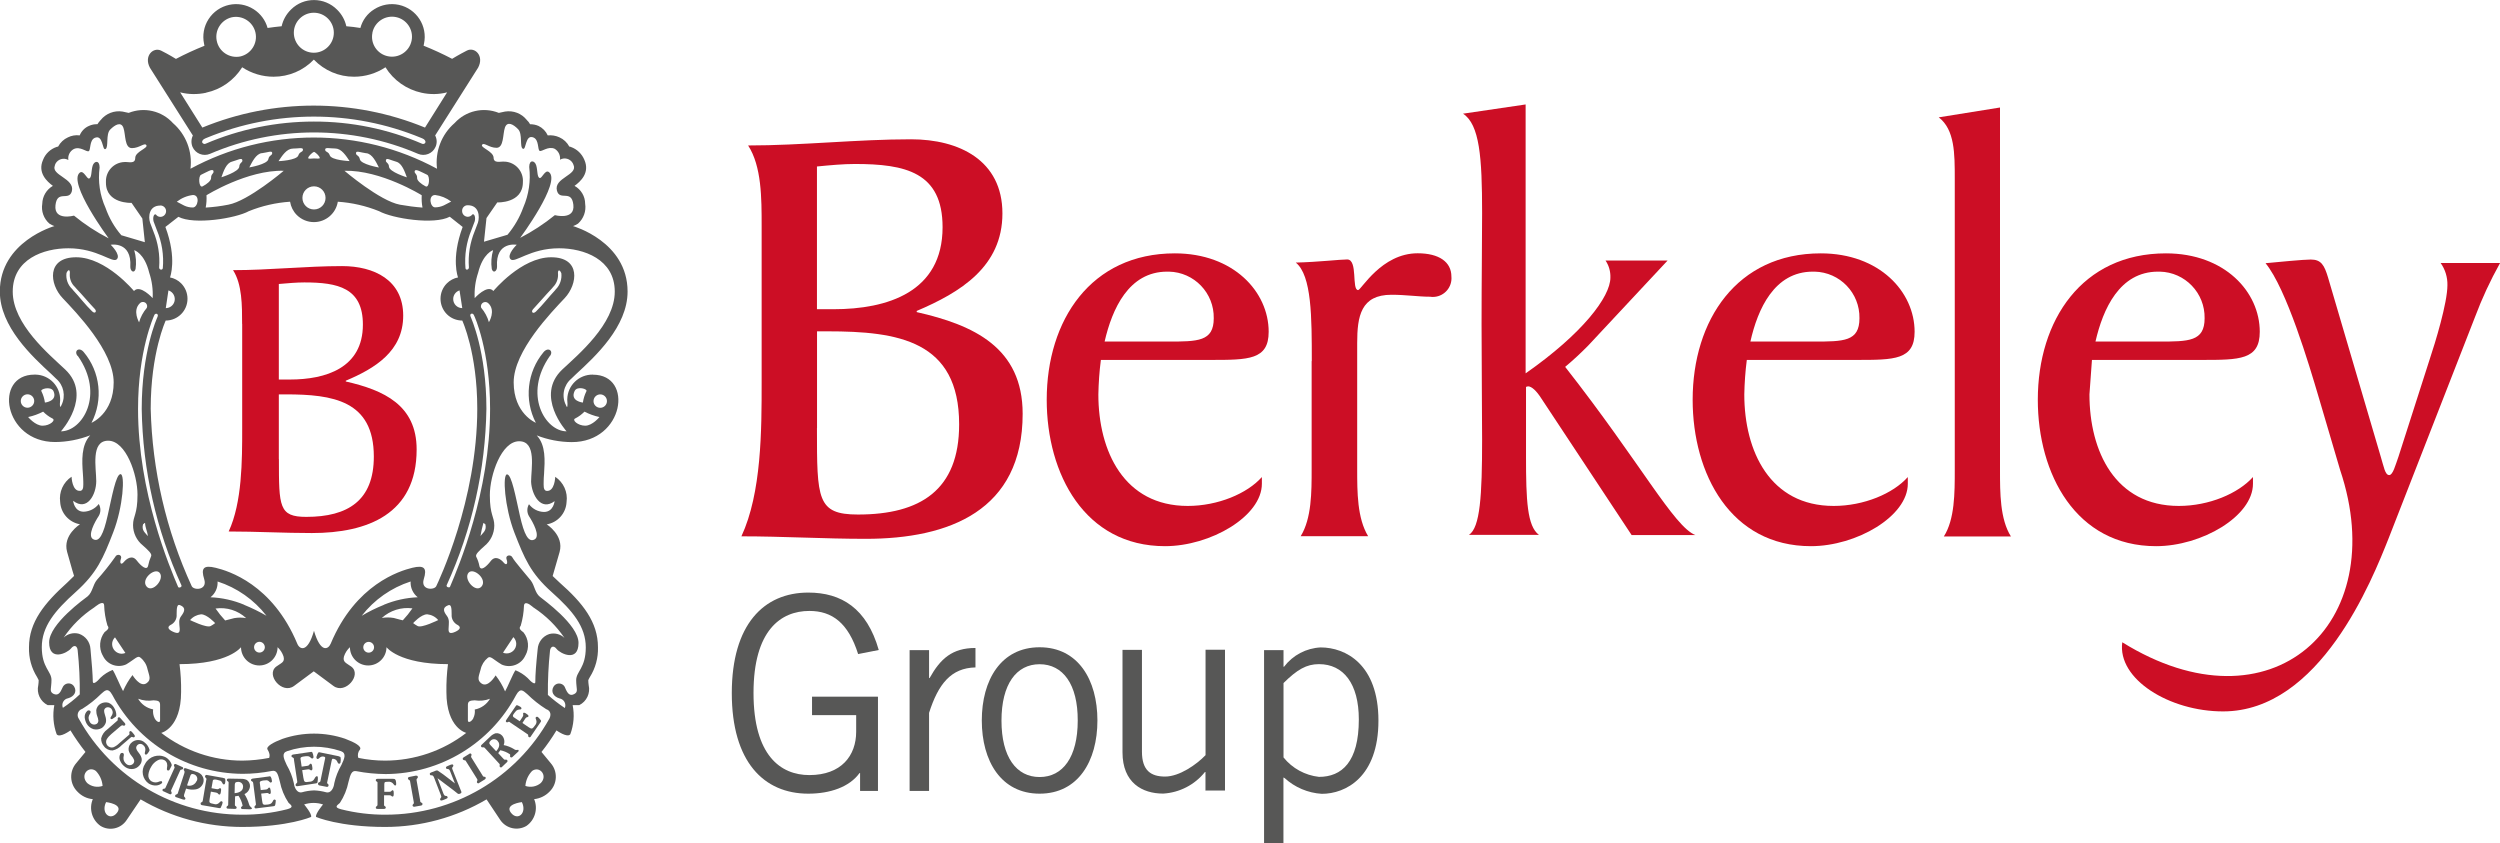 <?xml version="1.0" encoding="UTF-8"?><svg id="Layer_1" xmlns="http://www.w3.org/2000/svg" viewBox="0 0 320 107.9"><g id="Group_1032"><path id="Path_384" d="m112.38,89.21v12.03h-2.29v-2.29h-.07c-1.28,1.78-3.77,2.64-6.56,2.64-5.7,0-9.79-4.09-9.79-12.87s4.09-12.87,9.79-12.87c4.24,0,7.5,2.02,9.02,7.35l-2.64.52c-1.26-3.99-3.33-5.52-6.24-5.52-3.67,0-7.15,2.49-7.15,10.5s3.47,10.51,7.15,10.51c4.09,0,5.99-2.49,5.99-5.55v-2.12h-5.65v-2.37h8.43v.05Z" style="fill:#575756;"/><path id="Path_385" d="m116.43,83.22h2.49v3.57h.07c1.38-2.47,2.89-3.85,5.87-3.85v2.49c-3.13.07-4.76,2.12-5.94,5.82v9.99h-2.49v-18.02h0Z" style="fill:#575756;"/><path id="Path_386" d="m133.07,85.02c-2.98,0-4.88,2.56-4.88,7.22s1.9,7.22,4.88,7.22,4.88-2.56,4.88-7.22c.02-4.66-1.9-7.22-4.88-7.22h0Zm0,16.57c-4.93,0-7.4-4.17-7.4-9.37s2.47-9.37,7.4-9.37,7.4,4.17,7.4,9.37-2.47,9.37-7.4,9.37Z" style="fill:#575756;"/><path id="Path_387" d="m154.3,101.24v-2.42h-.07c-1.31,1.64-3.26,2.64-5.35,2.76-2.66,0-5.2-1.38-5.2-5.28v-13.12h2.49v13.04c0,2.39,1.13,3.18,2.96,3.18s4.02-1.53,5.18-2.74v-13.49h2.49v18.02h-2.49v.03Z" style="fill:#575756;"/><g id="Group_1030"><path id="Path_388" d="m164.29,96.95c1.12,1.4,2.76,2.29,4.54,2.49,2.91,0,5.1-1.9,5.1-7.35,0-4.59-1.97-7.08-5.1-7.08-1.6,0-2.79.69-4.54,2.42v9.52h0Zm-2.49,10.95v-24.68h2.49v2.12h.07c1.12-1.48,2.84-2.38,4.68-2.47,3.18,0,7.4,2.14,7.4,9.37s-4.19,9.37-7.25,9.37c-1.77-.11-3.45-.82-4.76-2.02l-.15-.07v8.38h-2.49Z" style="fill:#575756;"/><path id="Path_389" d="m26.38,11.86c1.92-.41,3.58-1.59,4.62-3.25,1.19.79,2.59,1.21,4.02,1.21,1.95,0,3.81-.79,5.15-2.19,1.35,1.4,3.21,2.2,5.15,2.19,1.43,0,2.83-.42,4.02-1.21,1.03,1.67,2.7,2.84,4.61,3.26,1.08.24,2.21.23,3.28-.05l-2.83,4.51c-9.13-3.75-19.37-3.75-28.5,0l-2.84-4.51c1.09.28,2.23.29,3.33.05h0Zm3.26-9.64c1.38-.31,2.75.57,3.06,1.95.31,1.38-.57,2.75-1.95,3.06-1.39.27-2.74-.63-3.01-2.02-.27-1.34.57-2.66,1.9-2.99Zm10.53-.59c1.42,0,2.56,1.15,2.56,2.56s-1.15,2.56-2.56,2.56c-1.42,0-2.56-1.15-2.56-2.56h0c0-1.41,1.15-2.56,2.56-2.56Zm7.5,2.54c.29-1.38,1.65-2.27,3.03-1.98,1.38.29,2.27,1.65,1.98,3.03s-1.65,2.27-3.03,1.98c0,0,0,0,0,0-1.37-.28-2.26-1.62-1.98-2.99,0-.01,0-.03,0-.04Zm6.78,14.08c-.03.08-.09.13-.17.15-.08.04-.17.04-.25,0-4.38-1.89-9.09-2.85-13.86-2.84-4.76,0-9.48.96-13.86,2.84-.08.04-.17.04-.25,0-.07-.03-.13-.09-.17-.15-.07-.17.07-.42.4-.54l.17-.07c8.78-3.62,18.64-3.62,27.42,0l.17.07c.32.12.47.37.39.54h0Zm-29.76-.91c-.23.46-.24.99-.05,1.46.38.86,1.38,1.26,2.24.89,8.5-3.65,18.13-3.65,26.63,0,.86.37,1.87-.03,2.24-.89.21-.47.19-1-.05-1.46l5.5-8.68c.81-1.53-.44-2.69-1.43-2.19s-1.9,1.06-1.9,1.06c-1.19-.62-2.4-1.18-3.65-1.68.02-.1.02-.15.05-.25.49-2.26-.95-4.49-3.22-4.98-1.08-.23-2.21-.03-3.15.57-.88.54-1.51,1.4-1.77,2.39-.59-.1-1.21-.17-1.8-.22-.18-.81-.59-1.54-1.18-2.12-1.62-1.63-4.26-1.65-5.89-.03,0,0-.02.02-.03.03-.59.58-1,1.31-1.18,2.12-.59.07-1.21.12-1.8.22-.27-.99-.91-1.84-1.77-2.39-1.95-1.25-4.54-.68-5.79,1.27-.6.93-.8,2.06-.57,3.15.02.1.02.15.05.25-1.23.49-2.47,1.06-3.65,1.68,0,0-.91-.57-1.9-1.06s-2.24.67-1.43,2.19l5.5,8.68h0Z" style="fill:#575756;"/><path id="Path_390" d="m76.83,52.2c-.47,0-.86-.38-.86-.85,0,0,0,0,0-.01,0-.47.39-.86.86-.86.48,0,.86.39.86.86,0,.48-.39.86-.86.86h0Zm-1.92,2.29c-.94,0-1.77-.74-1.26-.94.43-.22.82-.51,1.16-.86.61.31,1.25.55,1.92.69,0,0-.89,1.11-1.83,1.11h0Zm-1.36-4.44c.32-.69,1.75-.25,1.5.05-.22.45-.37.93-.44,1.43,0,0-1.68-.17-1.06-1.48h0Zm-2.12-14.89s-.07-.49.1-.54.32.35.32.35c.09.76-.17,1.53-.71,2.07l-.12.15c-.79.84-1.53,1.82-2.42,2.69-.39.37-.67.03-.37-.3.74-.79,1.5-1.7,2.44-2.69l.12-.15c.42-.41.65-.99.64-1.58h0Zm-1.01,10.38c.44-.64-.25-1.16-.84-.47-2.12,2.54-2.51,6.11-.99,9.05,0,0-2.84-1.16-2.84-5.18s4.86-9,6.53-10.78,2.1-5.23-1.73-5.23-7.4,4.32-7.4,4.32c-.76-.91-2.39.91-2.39.91-.06-1.1.09-2.21.44-3.25.62-2.51,1.92-2.89,1.92-2.89-.23.78-.29,1.61-.17,2.42.2.62.69.25.67-.32-.2-3.28,2.52-2.79,2.52-2.79,0,0-1.33,1.28-.79,1.85s2.47-1.4,6.21-1.4c3.16,0,7.13,1.4,7.13,5.55s-4.68,8.06-6.71,9.96c-3.58,3.38.54,7.92.54,7.92-2.71,0-5.62-4.71-2.12-9.67h0Zm.57,18.59s-.12,1.4-1.36,1.4c-.76-.02-1.46-.38-1.92-.99-.28.47-.28,1.06,0,1.53.49.74,1.5,2.56.71,2.98s-1.33-.64-1.87-3.03-1.06-5.3-1.65-5.3-.32,4.17.94,7.45c1.28,3.28,2.05,5.18,4.78,7.62,2.71,2.42,4.36,4.44,4.36,7.08s-1.23,3.08-1.23,4.19.32,1.48-.25,1.78-.86-.07-1.16-.79c-.14-.43-.61-.66-1.04-.52-.2.07-.36.21-.46.39-.35.62,0,1.26.79,1.48.49.09.81.56.72,1.05-.01.06-.03.12-.05.18-.76-.51-1.49-1.07-2.17-1.68-.02-1.89.07-3.77.27-5.65.05-.49.42-.79.86-.22s2.79,1.75,2.79-.79c0-2.34-4.59-5.6-4.93-5.89-.67-.54-.67-1.43-1.18-2.1-.54-.67-2.12-2.49-2.34-2.93-.22-.47-.96-.3-.76.22.2.54,0,.86-.37.42s-1.08-.94-1.65-.2-1.28,1.33-1.45.67c-.08-.43-.22-.85-.42-1.23-.12-.3.37-.74,1.06-1.36.79-.64,1.25-1.59,1.26-2.61,0-1.18-.57-1.31-.57-3.9s1.48-6.9,3.75-6.9,1.53,3.5,1.53,5.18c.07,1.63,1.23,3.85,3.03,2.47h0Zm-.69,27.89c-4.24,7.58-12.25,12.26-20.93,12.26-1.92.01-3.84-.22-5.7-.69-.96-.25-.54-.49-.17-.81.54-.82.92-1.75,1.11-2.71.25-.99.42-1.48,1.01-1.36,1.24.24,2.49.36,3.75.37,7-.04,13.41-3.92,16.69-10.11.57-1.04.96-.49,1.43-.12.73.72,1.54,1.37,2.42,1.92.64.22.64.79.39,1.26h0Zm-1.08,8.21c-.55.46-1.3.6-1.97.37.05-.72.36-1.4.86-1.92.96-.69,2.05.59,1.11,1.55h0Zm-3.82,3.8c-.86-1.11,1.4-1.36,1.4-1.36.69,1.4-.54,2.47-1.4,1.36Zm-23.62-2.61c-.51-.14-1.04-.23-1.58-.25-.53.02-1.06.1-1.58.25-.54.12-.94-.52-1.01-1.18-.18-.82-.49-1.6-.91-2.32-.42-.89-.67-1.53.05-1.77,2.24-.76,4.66-.76,6.9,0,.71.27.47.89.05,1.77-.42.72-.73,1.5-.91,2.32-.07.69-.47,1.31-1.01,1.18h0Zm-5.05,2.17c-1.86.47-3.78.7-5.7.69-8.68.02-16.7-4.67-20.93-12.26-.27-.37-.19-.89.18-1.16.07-.05.15-.09.24-.12.88-.55,1.69-1.19,2.42-1.92.44-.37.86-.91,1.43.12,3.28,6.19,9.69,10.07,16.69,10.11,1.26,0,2.51-.13,3.75-.37.62-.12.76.37,1.01,1.36.19.97.57,1.89,1.11,2.71.35.32.76.59-.2.84h0Zm-21.75.44c-.86,1.11-2.1.05-1.4-1.36,0,0,2.27.25,1.4,1.36Zm-3.82-3.8c-.94-.99.15-2.27,1.11-1.55.5.52.81,1.2.86,1.92-.68.23-1.43.09-1.97-.37h0Zm-3.11-9.62c-.19-.46.02-.99.48-1.18.06-.02.12-.04.18-.05.79-.22,1.16-.86.79-1.48-.22-.4-.72-.54-1.12-.32-.18.1-.31.26-.38.44-.3.69-.57,1.06-1.16.79-.57-.3-.25-.67-.25-1.78s-1.24-1.56-1.24-4.19,1.65-4.66,4.36-7.08c2.71-2.44,3.5-4.32,4.78-7.62,1.28-3.28,1.53-7.45.94-7.45s-1.11,2.91-1.65,5.3-1.06,3.45-1.85,3.03.22-2.24.71-2.98c.28-.47.28-1.06,0-1.53-.46.6-1.17.96-1.92.99-1.23,0-1.36-1.4-1.36-1.4,1.8,1.4,2.96-.81,2.96-2.51s-.74-5.18,1.53-5.18,3.75,4.32,3.75,6.9-.57,2.71-.57,3.9c0,1.02.47,1.98,1.26,2.61.69.62,1.18,1.06,1.06,1.36-.18.4-.31.81-.39,1.23-.15.67-.89.07-1.46-.67s-1.28-.25-1.65.2-.57.12-.37-.42-.54-.69-.74-.22c-.72,1.02-1.51,2-2.34,2.93-.54.67-.54,1.55-1.18,2.1-.35.27-4.93,3.53-4.93,5.89,0,2.51,2.34,1.36,2.79.79s.81-.3.86.22c.2,1.88.29,3.76.27,5.65-.67.64-1.4,1.21-2.17,1.73h0Zm1.53-53.9l.12.15c.94.99,1.7,1.92,2.44,2.69.3.32.02.67-.35.3-.89-.86-1.63-1.85-2.42-2.69l-.12-.15c-.57-.53-.84-1.3-.74-2.07,0,0,.17-.39.32-.35.17.05.1.54.1.54-.02.59.21,1.17.64,1.58h0Zm.37,8.83c3.5,4.98.59,9.67-2.15,9.67,0,0,4.12-4.54.54-7.92-2.02-1.9-6.71-5.79-6.71-9.96s3.95-5.55,7.12-5.55c3.75,0,5.67,1.97,6.21,1.4s-.79-1.85-.79-1.85c0,0,2.71-.49,2.51,2.79-.02.57.47.94.67.32.12-.81.06-1.63-.17-2.42,0,0,1.31.37,1.92,2.89.35,1.05.5,2.15.44,3.25,0,0-1.63-1.8-2.39-.91,0,0-3.57-4.32-7.4-4.32s-3.43,3.45-1.73,5.23c1.68,1.78,6.53,6.76,6.53,10.78s-2.84,5.18-2.84,5.18c1.52-2.94,1.14-6.51-.99-9.05-.59-.71-1.28-.17-.81.47h0Zm-2.93-24.39c.2-.63.87-.97,1.5-.77.08.03.15.06.23.1-.09-.57.19-1.13.69-1.4.81-.4,1.65.42,1.92.27s.07-1.38.76-1.7c1.11-.49.94,1.65,1.38,1.43s0-1.92.62-2.51c.59-.59,1.38-1.06,1.68-.2s.12,2.59,1.09,2.59,1.63-.76,1.85-.37-1.43.81-1.43,1.63-.89.47-1.38.52c-1.35.04-2.41,1.17-2.37,2.52,0,.04,0,.08,0,.12,0,2.74,3.28,2.59,3.28,2.59l1.38,2,.32,3.03-3.01-.89c-.89-1.03-1.57-2.22-2.02-3.5-.73-1.62-.99-3.41-.76-5.18,0-.96-.69-.86-.89-.22s-.1,1.46-.42,1.63-.71-1.13-1.23-.74c-1.58,1.28,3.7,8.41,3.7,8.41-1.58-.81-3.07-1.79-4.44-2.91,0,0-2.59.71-2.37-1.33.22-2.02,1.73-.47,2.1-1.8.4-1.65-2.74-2.02-2.17-3.3h0Zm13.51,5.15c.4,0,.73.33.73.73s-.33.73-.73.73h0c-.23,0-.44-.11-.57-.3-.25-.15-.44.37-.3.89l.42,1.11c.64,1.53.91,3.2.76,4.86-.05.32-.49.22-.47-.1.12-1.57-.14-3.15-.74-4.61l-.42-1.11c-.25-.76-.15-2.19,1.31-2.19h0Zm.69,13.14l.34-2.27c.61.19.95.85.76,1.46-.15.48-.6.81-1.1.81h0Zm37.95,0c-.64,0-1.16-.52-1.16-1.16h0c0-.51.33-.96.81-1.11l.35,2.27h0Zm-36.34-11.69c2,1.06,7.35.2,9.02-.72,1.68-.68,3.47-1.09,5.28-1.21.1.64.4,1.24.86,1.7.58.58,1.37.91,2.19.91,1.52,0,2.82-1.11,3.06-2.61,1.81.12,3.59.53,5.28,1.21,1.7.94,7.05,1.78,9.05.71l1.65,1.31c-1.53,4.12-.59,6.46-.59,6.46-.54.1-1.04.37-1.43.76-1.09,1.09-1.08,2.86,0,3.95.52.52,1.23.81,1.97.81,0,0,1.92,4.12,1.92,11.29,0,11.74-4.98,22.14-5.25,22.71-.27.54-2.02.52-1.6-.89.44-1.4.1-1.85-1.48-1.46s-7.25,2.1-10.43,9.71c-.32.76-1.31,1.21-2.14-1.65-.81,2.86-1.83,2.42-2.14,1.65-3.18-7.62-8.83-9.32-10.43-9.71-1.58-.39-1.92.05-1.48,1.46s-1.31,1.46-1.6.89c-3.28-7.13-5.06-14.86-5.25-22.71,0-7.18,1.92-11.29,1.92-11.29,1.54,0,2.79-1.25,2.79-2.79,0-.74-.29-1.44-.81-1.97-.39-.39-.89-.66-1.43-.76,0,0,.94-2.37-.59-6.46l1.68-1.31h0Zm1.87-2.79c.94,0,.64,1.6-.02,1.6-.38,0-.76-.08-1.11-.25l-.94-.49c.6-.47,1.32-.77,2.07-.86h0Zm1.04-2.59c.69-.32,1.48-.84,1.58-.49s-.32.35-.3.89c.02.35-.52.79-1.08,1.08-.49.27-.59-1.31-.2-1.48h0Zm3.95-1.68c.74-.2,1.26-.54,1.33-.2s-.37.3-.39.84c-.05.67-2.29,1.36-2.29,1.36.27-.76.62-1.83,1.36-2h0Zm3.82-1.08c.76-.1,1.33-.37,1.33-.03.02.35-.39.25-.49.79-.12.67-2.44,1.06-2.44,1.06.37-.72.86-1.73,1.6-1.83h0Zm-7.08,5.38s5.23-3.26,9.89-3.13c0,0-4.54,3.87-7.1,4.34-.95.19-1.92.31-2.89.37.1-.52.13-1.05.1-1.58h0Zm11.02-5.97c.76,0,1.36-.2,1.33.15s-.42.2-.59.72c-.2.64-2.54.74-2.54.74.44-.67,1.04-1.6,1.8-1.6h0Zm2.74,4.83c.82,0,1.48.66,1.48,1.48s-.66,1.48-1.48,1.48-1.48-.66-1.48-1.48c0-.82.66-1.48,1.48-1.48Zm0-4.41c.12,0,.74.52.74.79,0,.12-.49.05-.74.05s-.74.1-.74-.05c0-.27.64-.79.74-.79Zm2.76-.42c.76,0,1.36.94,1.8,1.6,0,0-2.34-.1-2.54-.74-.17-.52-.57-.37-.59-.72s.57-.15,1.33-.15h0Zm3.95.59c.76.1,1.23,1.11,1.6,1.83,0,0-2.32-.4-2.44-1.06-.1-.54-.52-.44-.49-.79,0-.35.57-.07,1.33.03h0Zm2.49.89c.07-.35.59,0,1.33.2s1.08,1.26,1.36,2c0,0-2.24-.69-2.29-1.36-.02-.54-.47-.49-.39-.84h0Zm4.69,6.07c-.97-.07-1.93-.2-2.89-.37-2.56-.47-7.1-4.34-7.1-4.34,4.66-.12,9.89,3.13,9.89,3.13-.03.53,0,1.06.1,1.58h0Zm-.99-4.69c.1-.32.89.17,1.58.49.39.17.3,1.75-.2,1.48-.57-.3-1.11-.74-1.08-1.08.02-.54-.42-.57-.3-.89h0Zm2.61,3.08c.74.09,1.45.38,2.05.84l-.94.49c-.35.16-.73.25-1.11.25-.64.03-.94-1.58,0-1.58Zm1.5,53.87c-.37-.49-.67-1.04.17-1.36.39-.15.44.37.44,1.18-.05.57.27,1.11.79,1.36.42.25.32.57-.32.86-.67.3-.91.17-.86-.44.02-.62.15-1.11-.22-1.6h0Zm-9.32,4.02c0,.38-.31.69-.69.69-.38,0-.69-.31-.69-.69s.31-.69.69-.69c.38,0,.69.31.69.69h0Zm4.91-4.98c-.37.54-.78,1.05-1.23,1.53,0,0-.54-.12-1.16-.3-.51-.09-1.02-.09-1.53,0,1.06-.96,2.5-1.42,3.92-1.23h0Zm1.9.76c.55.06,1.05.32,1.4.74,0,0-2.14,1.06-2.64.76-.2-.11-.39-.23-.57-.37,0,0,1.01-1.13,1.8-1.13Zm-5.55-1.21c-.98.39-1.93.86-2.84,1.4,1.6-2.06,3.78-3.59,6.26-4.39-.05.78.3,1.54.91,2.02-1.49.06-2.96.39-4.34.96h0Zm-21.6,2.34c-.18.14-.37.26-.57.37-.49.3-2.64-.76-2.64-.76.36-.42.86-.68,1.41-.74.76,0,1.8,1.13,1.8,1.13h0Zm3.97-.64c-.51-.09-1.02-.09-1.53,0-.62.17-1.16.3-1.16.3-.45-.48-.86-.99-1.23-1.53,1.43-.2,2.86.25,3.92,1.23h0Zm2.39,3.72c0,.38-.31.69-.69.69-.38,0-.69-.31-.69-.69s.31-.69.69-.69c.38,0,.68.31.69.69Zm-2.64-5.43c-1.37-.57-2.83-.9-4.32-.96.62-.48.96-1.24.91-2.02,2.48.8,4.66,2.33,6.26,4.39-.92-.53-1.88-1-2.86-1.4Zm-8.26,3.01c.05.62-.2.74-.86.44s-.74-.62-.32-.86c.52-.24.84-.78.79-1.36,0-.81.05-1.36.44-1.18.81.32.54.86.17,1.36-.4.49-.27.99-.22,1.6h0Zm-5.1-41.6c.21-.22.55-.22.77-.02.16.16.21.4.12.61-.46.54-.8,1.17-.99,1.85.02,0-.89-1.48.1-2.44h0Zm1.01,29.79c-.3-.42-.84-.71-.59-1.53.12.05.05-.17.25-.12.02.59.32,1.13.35,1.65Zm-1.24-16.27c0-7.47,2-11.81,2.07-11.98.12-.35.62-.22.42.2-.07.17-2.02,4.44-2.02,11.79.12,7.79,1.85,15.47,5.08,22.56.12.25-.35.39-.42.22-1.09-2.56-5.13-12.08-5.13-22.78h0Zm1.09,22.73c-.76-.91,1.01-2.44,1.65-1.78.74.79-.91,2.69-1.65,1.78Zm-4.41,7.37c0-.33.14-.64.37-.86l1.33,2c-.15.06-.31.09-.47.1-.68-.01-1.22-.56-1.23-1.23h0Zm-1.21,1.43c.49,1.15,1.82,1.68,2.97,1.19.02,0,.04-.02.06-.03,1.11-.67,1.46-1.18,1.8-.86.47.37.79.9.91,1.48.22.86.52,1.36-.12,1.8-.84.59-1.8-1.04-1.8-1.04-.49.63-.89,1.32-1.21,2.05-.32-.54-1.04-2.34-1.33-2.71-.58.23-1.1.56-1.55.99-.49.57-.96.91-.99.52-.02-.94-.12-2.29-.3-4.19-.05-.89-.63-1.66-1.48-1.95-.69-.19-1.43,0-1.95.49,1.03-1.53,2.36-2.84,3.9-3.85.08-.05.15-.11.22-.17.49-.39,1.04-.62,1.06-.12.03.88.17,1.75.42,2.59.25.32.12.49-.37.86-.65.85-.75,2.01-.25,2.96h0Zm4.54,5.57c.63.24,1.31.31,1.97.2.52.03.84.07.84.57v2c0,.35-.4.25-.69-.25-.18-.36-.25-.76-.2-1.16-.81-.15-1.51-.65-1.92-1.36Zm26.53,5.13c-2.61-.89-5.43-.89-8.04,0-1.18.44-2.17.99-1.92,1.38.42.67.2,1.06.2,1.06-1.13.22-2.28.34-3.43.35-3.76,0-7.41-1.26-10.38-3.55,0,0,2.54-.59,2.54-5.23.02-1.19-.05-2.39-.2-3.57,6.29,0,7.87-2.17,7.87-2.17,0,1.29,1.05,2.34,2.34,2.34s2.34-1.05,2.34-2.34c.35.33.61.73.76,1.18.2.76-.27.81-.94,1.31-1.36,1.04.76,3.6,2.29,2.47.81-.59,2.52-1.87,2.52-1.87,0,0,1.7,1.26,2.52,1.87,1.53,1.13,3.67-1.43,2.29-2.47-.67-.49-1.13-.57-.94-1.31.15-.45.41-.86.76-1.18,0,1.29,1.05,2.34,2.34,2.34s2.34-1.05,2.34-2.34c0,0,1.58,2.17,7.87,2.17-.15,1.19-.22,2.38-.2,3.57,0,4.64,2.54,5.23,2.54,5.23-2.97,2.3-6.62,3.54-10.38,3.55-1.15,0-2.3-.12-3.43-.35-.13-.36-.05-.77.2-1.06.3-.4-.69-.94-1.87-1.38h0Zm17.43-19.5c-.76.91-2.39-.99-1.65-1.78.64-.67,2.42.86,1.65,1.78Zm-1.06,16.89c-.3.49-.69.59-.69.25v-2c0-.49.32-.54.86-.57.66.11,1.35.04,1.97-.2-.42.72-1.13,1.22-1.95,1.38.05.39-.02.79-.2,1.13h0Zm3.8-8.41l1.33-2c.23.23.37.54.37.86,0,.68-.55,1.23-1.23,1.23-.16,0-.32-.03-.47-.1h0Zm2.89.32c.5-.93.4-2.07-.25-2.91-.49-.37-.62-.54-.37-.86.25-.84.39-1.71.42-2.59.05-.52.57-.3,1.06.12.07.07.14.13.22.17,1.54,1.02,2.86,2.32,3.9,3.85-.52-.49-1.26-.68-1.95-.49-.85.28-1.43,1.06-1.48,1.95-.2,1.92-.3,3.25-.3,4.19,0,.39-.49.05-.99-.52-.45-.42-.98-.76-1.55-.99-.3.39-1.01,2.17-1.33,2.71-.31-.73-.72-1.42-1.21-2.05,0,0-.96,1.63-1.8,1.04-.64-.44-.35-.94-.12-1.8.12-.58.45-1.11.91-1.48.35-.32.69.2,1.8.86,1.17.5,2.53-.03,3.03-1.2,0,0,0,0,0,0h0Zm-5.77-15.26c.09-.56.22-1.11.37-1.65.17-.05.12.17.25.12.22.84-.32,1.11-.62,1.53h0Zm1.01-29.79c.99.94.07,2.42.07,2.42-.19-.68-.53-1.31-.99-1.85-.1-.29.06-.6.35-.7.2-.07.42-.02.56.13Zm.22,13.51c0,10.7-4.04,20.22-5.13,22.78-.07.17-.54.03-.42-.22,3.23-7.09,4.96-14.77,5.08-22.56,0-7.35-1.95-11.61-2.02-11.79-.2-.42.3-.54.42-.2.1.17,2.07,4.51,2.07,11.98h0Zm-2.86-26.06c1.45,0,1.55,1.43,1.31,2.22l-.42,1.11c-.6,1.46-.86,3.04-.74,4.61.02.32-.42.44-.44.1-.14-1.66.12-3.32.76-4.86l.42-1.11c.15-.52-.05-1.04-.3-.89-.13.18-.34.29-.57.3-.41,0-.74-.33-.74-.74-.02-.39.28-.72.67-.74.01,0,.03,0,.04,0h0Zm1.83-7.72c.22-.4.89.37,1.85.37s.79-1.75,1.08-2.59c.3-.86,1.08-.42,1.68.2.62.62.17,2.29.62,2.51s.27-1.92,1.38-1.43c.69.32.49,1.53.76,1.7.27.15,1.08-.64,1.92-.27.49.29.76.84.69,1.4.57-.33,1.3-.13,1.63.44.04.07.07.15.1.23.59,1.31-2.56,1.65-2.12,3.3.37,1.36,1.87-.22,2.1,1.8s-2.37,1.33-2.37,1.33c-1.38,1.12-2.87,2.09-4.44,2.91,0,0,5.28-7.13,3.7-8.41-.52-.42-.91.89-1.23.74-.32-.17-.22-.99-.42-1.63s-.89-.74-.89.22c.21,1.76-.05,3.55-.76,5.18-.46,1.28-1.15,2.46-2.02,3.5l-3.01.89.32-3.03,1.38-2s3.28.15,3.28-2.59c.1-1.36-.93-2.54-2.29-2.63-.03,0-.05,0-.08,0-.49-.05-1.38.27-1.38-.52-.05-.81-1.68-1.26-1.48-1.63h0ZM5.75,51.53c-.07-.5-.22-.98-.44-1.43-.25-.3,1.18-.71,1.53-.05.59,1.31-1.09,1.48-1.09,1.48Zm-.3,2.96c-.94,0-1.85-1.11-1.85-1.11.67-.14,1.32-.38,1.92-.69.34.34.73.64,1.16.86.54.2-.27.94-1.23.94Zm-2.79-3.16c0-.47.39-.86.86-.86.48,0,.86.39.86.86s-.39.86-.86.86c-.48,0-.86-.39-.86-.86Zm73.23-3.38c-1.78-.03-3.25,1.38-3.28,3.16,0,.03,0,.06,0,.1.07.76.02,1.16-.17.64-.59-1.15-.3-2.55.69-3.38l.59-.57c2.47-2.27,6.61-6.09,6.61-10.58,0-6.41-6.98-8.38-6.98-8.38.23-.08.44-.19.64-.32.71-.64,1.06-1.59.91-2.54,0-.95-.53-1.83-1.36-2.29.74-.54,2-1.65,1.26-3.33-.32-.77-.94-1.37-1.73-1.65-.06-.03-.13-.04-.2-.05-.28-.52-.72-.94-1.26-1.18-.47-.22-.99-.3-1.5-.25-.24-.53-.66-.96-1.18-1.21-.34-.15-.71-.22-1.08-.22-.11-.2-.25-.38-.42-.54-.66-.84-1.73-1.25-2.79-1.08-.74.17-.79.17-.79.17-1.98-.79-4.24-.27-5.67,1.31-1.67,1.45-2.51,3.64-2.24,5.84-9.85-5.33-21.71-5.33-31.56,0,.27-2.2-.57-4.39-2.24-5.84-1.43-1.58-3.69-2.1-5.67-1.31,0,0-.05,0-.79-.17-1.06-.17-2.12.25-2.79,1.08-.16.16-.3.35-.42.54-.37-.02-.75.06-1.09.22-.54.23-.96.67-1.18,1.21-.51-.07-1.04.02-1.5.25-.54.24-.98.66-1.26,1.18-.07.03-.12.03-.2.05-.79.27-1.43.87-1.73,1.65-.74,1.65.52,2.79,1.26,3.33-.82.47-1.34,1.34-1.36,2.29-.16.95.19,1.91.91,2.54.2.13.42.24.64.32,0,0-6.98,1.97-6.98,8.38,0,4.49,4.14,8.31,6.61,10.58l.59.57c.98.83,1.26,2.23.69,3.38-.2.49-.25.12-.17-.64.03-1.77-1.38-3.22-3.14-3.26-.05,0-.09,0-.14,0-5.28,0-3.99,8.63,2.64,8.63,1.54-.01,3.06-.31,4.49-.86-1.18,1.26-1.06,3.28-.94,4.91.02.37.05.71.05.96,0,.52.07,1.11-.32,1.23h-.02c-1.11.17-1.16-1.8-1.16-1.8-1.07.71-1.63,1.96-1.46,3.23.08,1.43,1.13,2.61,2.54,2.86,0,0-2.24,1.38-1.65,3.53s.89,3.08.89,3.08c-.27.27-.54.54-.86.84-2.93,2.64-4.91,5.06-4.91,8.29-.04,1.35.32,2.68,1.04,3.82.07.15.17.32.2.39,0,.21-.02.43-.05.64-.24,1.03.26,2.09,1.21,2.56h.84c-.23,1.25-.13,2.53.3,3.72.37.54,1.77-.49,1.77-.49.58.96,1.23,1.88,1.92,2.76l-1.18,1.43c-.92,1.07-.85,2.66.15,3.65.52.55,1.22.9,1.97.96-.52,1.23-.11,2.66.99,3.43,1.13.69,2.6.36,3.33-.74l1.8-2.66c3.93,2.31,8.41,3.52,12.97,3.53,5.92,0,8.85-1.28,8.85-1.28.15-.37-.89-1.6-.89-1.6.78-.26,1.63-.26,2.42,0,0,0-1.04,1.23-.89,1.6,0,0,2.93,1.28,8.85,1.28,4.56,0,9.04-1.22,12.97-3.53l1.77,2.66c.75,1.08,2.2,1.4,3.33.74,1.1-.76,1.51-2.2.99-3.43.75-.08,1.45-.42,1.97-.96,1.01-.98,1.08-2.59.15-3.65l-1.18-1.43c.7-.88,1.34-1.8,1.92-2.76,0,0,1.4,1.01,1.77.49.44-1.19.55-2.48.3-3.72h.84c.95-.47,1.45-1.53,1.21-2.56-.03-.21-.05-.43-.05-.64.02-.07.12-.25.2-.39.72-1.14,1.08-2.47,1.04-3.82,0-3.23-1.95-5.67-4.91-8.28-.32-.3-.62-.57-.89-.84,0,0,.27-.94.89-3.08.59-2.14-1.65-3.53-1.65-3.53,1.41-.24,2.47-1.43,2.54-2.86.18-1.27-.39-2.52-1.45-3.23,0,0-.05,1.97-1.16,1.8h0c-.39-.12-.32-.71-.32-1.23,0-.25.02-.59.05-.96.1-1.63.25-3.65-.94-4.91,1.43.56,2.95.85,4.49.86,6.71,0,7.96-8.63,2.71-8.63h-.01Z" style="fill:#575756;"/></g><path id="Path_391" d="m13.56,92.44c.04-.25.01-.5-.07-.74l-.1-.35c-.07-.25-.15-.57.17-.76.26-.14.58-.05.74.2.4.62-.27.99-.15,1.18.05.1.17.1.27.03.14-.08.27-.17.4-.27.05-.05.05-.12.07-.17,0-.35-.11-.69-.3-.99-.16-.28-.41-.5-.71-.62-.35-.1-.73-.04-1.04.15-.28.17-.47.46-.52.79,0,.26.03.52.12.76.08.19.13.39.15.59,0,.17-.08.33-.22.42-.31.17-.7.07-.87-.24,0,0-.01-.02-.01-.03-.11-.18-.16-.38-.15-.59.03-.17.09-.33.2-.47.05-.12.1-.22.02-.32-.1-.1-.26-.11-.37-.03-.24.21-.37.52-.35.84.03.3.12.58.27.84.19.32.49.55.84.67.37.1.76.04,1.09-.15.25-.18.44-.44.52-.74h0Z" style="fill:#575756;"/><path id="Path_392" d="m16.74,94.39c.12-.1.15-.07.27-.03.07.03.12.05.2-.03.12-.1.02-.22-.05-.32l-.25-.3c-.07-.07-.17-.2-.3-.1-.06.05-.08.13-.05.2.02.12.05.17-.07.27l-1.23,1.06c-.22.22-.48.4-.76.52-.27.07-.55-.02-.74-.22-.2-.23-.24-.55-.1-.81.16-.26.36-.48.59-.67l1.16-.99c.17-.12.2-.17.37-.1.06.04.15.03.2-.03.12-.1.05-.22-.02-.3l-.57-.64c-.07-.07-.17-.15-.27-.05-.06.05-.08.13-.05.2v.05c.02.12-.07.17-.17.25l-1.16,1.01c-.39.27-.67.68-.79,1.14-.02.38.11.75.37,1.04.25.34.66.53,1.09.52.45-.1.85-.33,1.16-.67l1.18-1.01h0Z" style="fill:#575756;"/><path id="Path_393" d="m17.63,96.19c-.15-.22-.32-.49-.07-.79.19-.22.52-.24.74-.05,0,0,.02.02.03.02.57.47.05,1.04.25,1.18.07.07.17.05.27-.05.1-.12.2-.25.27-.39.03-.06.03-.14,0-.2-.11-.33-.3-.62-.57-.84-.5-.48-1.3-.46-1.78.05-.02.02-.03.03-.05.05-.21.25-.3.57-.25.89.07.26.19.49.37.69.14.15.24.33.32.52.05.16.01.34-.1.47-.24.26-.64.28-.9.04,0,0-.01-.01-.02-.02-.16-.14-.27-.32-.32-.52-.03-.17-.02-.35.02-.52.04-.11,0-.24-.07-.32-.12-.06-.26-.03-.35.07-.16.27-.18.6-.05.89.11.28.29.52.52.71.27.24.62.38.99.37.39,0,.75-.19.99-.49.2-.22.3-.52.27-.81-.04-.24-.15-.47-.3-.67l-.22-.3h0Z" style="fill:#575756;"/><path id="Path_394" d="m20.29,100.08c-.28.11-.6.09-.86-.05-.31-.17-.48-.51-.44-.86.04-.37.17-.72.37-1.04.18-.33.46-.61.79-.79.27-.18.63-.19.91-.03.16.09.27.24.32.42.04.17.04.35,0,.52-.02.12-.05.27.05.35.1.05.22.02.27-.07.1-.17.19-.34.27-.52.02-.07,0-.15-.02-.22-.14-.35-.39-.65-.71-.84-.96-.51-2.15-.14-2.66.81-.57.84-.36,1.98.48,2.55,0,0,.01,0,.02.01.28.16.59.24.91.22.27-.01.53-.12.74-.3.05-.08.03-.19-.05-.25-.13,0-.25.02-.37.07h0Z" style="fill:#575756;"/><path id="Path_395" d="m21.92,101.32c-.07-.1,0-.2.05-.3l1.04-2.29c.05-.1.07-.22.2-.22h.05c.07-.03.12-.03.17-.1.04-.09,0-.19-.08-.23-.01,0-.03-.01-.04-.01l-.76-.35c-.1-.05-.22-.05-.27.07-.03.07-.02.15.02.2l.02.05c.07.1,0,.2-.05.3l-1.04,2.29c-.05.1-.07.22-.2.22h-.05c-.07.03-.12.03-.17.1-.04.09,0,.19.08.23.01,0,.03.01.04.01l.76.35c.1.05.22.05.27-.07.03-.07.02-.14-.02-.2l-.02-.05Z" style="fill:#575756;"/><path id="Path_396" d="m25.17,99.96c-.2.48-.74.73-1.23.57l.4-1.16c.02-.1.07-.2.15-.27.1-.04.2-.04.3,0,.32.08.52.4.45.72-.01.05-.03.1-.05.14h0Zm.67-.74c-.2-.22-.46-.37-.74-.44l-1.31-.44c-.1-.03-.22-.03-.27.1-.02.1,0,.12.05.2l.02.05c.07.07.02.2,0,.3l-.79,2.42c-.02.1-.05.22-.17.25l-.05.03c-.07.03-.12.03-.15.12-.04.09,0,.2.1.23.02,0,.03.01.05.01l.79.27c.1.03.3.1.35-.05.03-.07,0-.15-.05-.2-.05-.05-.12-.1-.12-.2,0-.05.02-.12.02-.17l.25-.76c.4.13.82.17,1.23.1.45-.07.81-.39.96-.81.12-.34.06-.71-.17-.99h0Z" style="fill:#575756;"/><path id="Path_397" d="m28.57,99.57l-2.07-.37c-.09-.04-.2.01-.24.11,0,.01,0,.03-.01.04-.02.1.02.12.07.2l.05.05c.1.07.05.2.02.3l-.42,2.49c-.02.1-.02.22-.12.27l-.05.03c-.07.03-.12.05-.12.15-.02.15.1.2.17.22l2.15.37c.2.03.25.03.32-.2.08-.15.14-.3.17-.47.02-.09-.04-.18-.12-.2-.12-.03-.25.12-.32.2-.17.18-.43.24-.67.15-.59-.12-.64-.15-.54-.69l.15-.89.67.12c.3.05.22.22.4.25s.2-.27.22-.42c.02-.12.07-.37-.1-.39-.15-.03-.12.17-.44.12l-.67-.12.17-.96c0-.07.07-.12.15-.15.12-.02.25,0,.37.03.15.03.3.07.44.12.12.05.17.12.25.27.05.1.07.17.17.2.12.03.17-.07.2-.2.04-.17.04-.35,0-.52-.05-.07-.17-.07-.25-.1h0Z" style="fill:#575756;"/><path id="Path_398" d="m30.03,101.54l.02-1.01c-.01-.12.01-.24.07-.35.1-.07.22-.11.35-.1.33-.02.62.22.64.55,0,.04,0,.08,0,.11-.02.59-.67.76-1.09.79h0Zm2.05,1.73c-.1-.08-.17-.19-.2-.32-.13-.46-.33-.9-.59-1.31.41-.18.68-.57.71-1.01.01-.31-.14-.61-.4-.79-.23-.11-.48-.16-.74-.15l-1.6-.03c-.1,0-.22.03-.22.17,0,.1.05.12.1.17l.05.03c.1.05.07.17.07.3l-.05,2.51c0,.12.02.22-.07.3l-.05.03s-.1.07-.1.17c0,.15.12.17.22.17l.86.03c.1,0,.22-.03.22-.17,0-.1-.05-.12-.1-.17l-.05-.03c-.1-.05-.07-.17-.07-.3l.02-.94.44-.07c.25.37.43.79.52,1.23,0,.15-.2.12-.2.3s.15.17.27.17l.89.03c.07,0,.22,0,.25-.15-.1-.1-.15-.12-.2-.17h0Z" style="fill:#575756;"/><path id="Path_399" d="m35.13,102.33c-.12.03-.2.17-.25.3-.15.27-.32.3-.59.35-.62.07-.67.05-.74-.49l-.12-.91.67-.07c.3-.05.3.15.44.12.17-.03.12-.32.1-.47-.02-.12-.05-.37-.2-.35s-.07.2-.4.25l-.67.07-.12-.96c0-.07.04-.14.1-.17.12-.05.24-.08.37-.1.15-.02.3-.03.44-.03.12.02.22.08.3.17.07.07.12.15.22.12.12-.03.15-.12.12-.25-.01-.17-.06-.34-.15-.49-.07-.06-.17-.07-.25-.03l-2.07.27c-.1.03-.22.07-.2.2,0,.1.07.12.12.15l.05.03c.1.05.1.17.12.27l.32,2.49c.02.1.05.22-.05.3l-.05.05s-.1.1-.07.17c.01.1.1.17.2.16.01,0,.03,0,.04-.01l2.17-.27c.2-.03.22-.05.27-.27.03-.16.04-.33.05-.49-.04-.07-.12-.11-.2-.1h0Z" style="fill:#575756;"/><path id="Path_400" d="m50.57,99.74c-.09-.04-.2-.06-.3-.05h-1.95c-.1,0-.22.03-.22.17,0,.1.05.12.1.17l.05.03c.1.05.07.17.07.3v2.51c0,.1.02.22-.07.3l-.05.03s-.1.07-.1.17c0,.15.12.17.22.17h.84c.1,0,.22-.05.22-.17,0-.1-.05-.12-.1-.17l-.05-.03c-.1-.05-.07-.17-.07-.3v-1.08h.67c.3,0,.27.17.42.17.17,0,.15-.3.15-.44,0-.12,0-.37-.15-.37s-.1.2-.42.2h-.64v-.89c0-.11,0-.22.05-.32.07-.07.3-.07.39-.07.3-.06.6.07.76.32.05.07.1.15.2.15.15,0,.12-.2.12-.3-.02-.12-.02-.39-.15-.49h0Z" style="fill:#575756;"/><path id="Path_401" d="m53.95,102.75l-.05-.03c-.09-.06-.14-.16-.12-.27l-.44-2.47c-.02-.1-.05-.22.02-.3l.05-.05c.06-.04.09-.12.07-.2-.02-.15-.15-.15-.25-.15l-.84.17c-.1.03-.2.07-.17.22.01.07.06.12.12.15l.05.03c.1.05.1.17.12.27l.44,2.47c.02.1.05.22-.02.3l-.05.05s-.1.1-.07.17c.02.15.15.15.25.15l.84-.15c.1-.03.2-.07.17-.22,0-.1-.05-.12-.12-.15h0Z" style="fill:#575756;"/><path id="Path_402" d="m57.92,98.51s-.02-.12-.05-.17c0-.08.04-.15.1-.2.05-.07.07-.1.05-.2-.07-.17-.25-.07-.35-.05l-.35.15c-.1.05-.3.1-.22.27.02.1.07.12.17.12.08-.01.16.02.22.07.02.05.07.1.1.15l.64,1.63-.91-.71c-.39-.32-.81-.61-1.23-.89-.15-.1-.17-.07-.32-.03l-.57.22c-.1.05-.25.1-.17.27.05.12.12.1.22.1.22,0,.27.2.35.39l.84,2.17s.02.12.05.17c0,.08-.04.15-.1.2-.05.07-.07.1-.05.2.07.17.25.07.35.05l.37-.15c.1-.05.3-.1.22-.27-.05-.1-.07-.12-.17-.12-.08.01-.16-.02-.22-.07-.02-.05-.06-.1-.1-.15l-.79-2.05,2.12,1.6c.16.14.32.27.49.39.08.04.17.04.25,0,.25-.1.25-.17.12-.44l-1.06-2.66h0Z" style="fill:#575756;"/><path id="Path_403" d="m62.01,99.42h-.05c-.12,0-.17-.1-.22-.2l-1.33-2.14c-.05-.1-.15-.17-.1-.3l.02-.05c.02-.07.05-.12,0-.2-.04-.08-.14-.11-.22-.07-.02.01-.04.03-.05.04l-.71.44c-.07.05-.17.15-.1.27.05.07.1.07.17.1h.05c.12,0,.17.1.22.2l1.33,2.12c.05.1.15.2.07.3l-.02.05c-.02.07-.05.12,0,.2.04.08.14.11.22.07.02-.01.04-.02.05-.04l.71-.44c.07-.05.17-.15.1-.27-.02-.07-.07-.07-.15-.07h0Z" style="fill:#575756;"/><path id="Path_404" d="m63.51,96.16l-.69-.74c-.09-.08-.16-.19-.2-.3.02-.12.08-.23.17-.3.22-.25.6-.27.85-.04.02.02.04.04.06.07.42.44.1,1.01-.2,1.31h0Zm2.66-.17c-.13.03-.27-.01-.37-.1-.41-.25-.86-.43-1.33-.52.17-.41.09-.88-.2-1.21-.21-.24-.53-.35-.84-.3-.24.08-.46.21-.64.39l-1.15,1.09c-.07.07-.12.17-.02.27.07.07.12.05.2.05h.05c.1-.03.17.07.25.15l1.7,1.85c.07.07.17.15.15.27l-.02.05c0,.07-.02.12.05.2.1.1.2.05.27-.03l.62-.59c.07-.07.12-.17.02-.27-.07-.07-.12-.05-.2-.05h-.05c-.12.03-.17-.07-.25-.15l-.64-.69.27-.37c.44.09.86.26,1.23.52.1.1-.05.22.05.35.12.12.25.03.32-.05l.64-.59c.07-.05.17-.17.07-.27-.05-.03-.1,0-.17,0h0Z" style="fill:#575756;"/><path id="Path_405" d="m68.84,91.77c-.08-.04-.18-.03-.25.03-.07.1,0,.27.05.37.08.23.02.49-.15.67-.35.49-.42.52-.86.22l-.76-.52.37-.57c.17-.25.3-.12.39-.25.1-.15-.17-.3-.27-.37s-.3-.2-.39-.07c-.07.12.1.2-.07.47l-.37.57-.81-.54s-.08-.11-.07-.17c0-.1.12-.25.17-.32.09-.13.19-.24.3-.35.1-.07.22-.11.35-.12.1,0,.2,0,.25-.07.07-.1,0-.2-.1-.27-.14-.09-.29-.17-.44-.22-.1,0-.15.1-.2.17l-1.18,1.73c-.05.07-.1.2.02.27.07.05.12.03.2,0l.05-.03c.1-.05.2.03.27.1l2.07,1.4c.1.05.2.12.2.22v.05c0,.07,0,.12.07.17.09.06.21.03.26-.06,0,0,0,0,0-.01l1.23-1.8c.12-.17.12-.2-.02-.37-.09-.12-.19-.23-.3-.32h0Z" style="fill:#575756;"/><path id="Path_406" d="m40.51,99.37c-.12.03-.2.2-.27.32-.11.23-.36.38-.62.37-.64.1-.69.07-.79-.52l-.15-.96.71-.1c.32-.05.3.15.47.12.2-.03.12-.35.1-.49s-.05-.39-.22-.35c-.17.03-.07.22-.42.27l-.71.1-.15-1.04c0-.07.03-.14.1-.17.12-.06.26-.09.4-.1.15-.03.31-.04.47-.03.12.02.23.08.32.17.07.07.15.15.25.12.12-.03.15-.15.12-.27-.02-.18-.07-.35-.15-.52-.08-.06-.18-.07-.27-.03l-2.19.32c-.1.03-.22.07-.2.22.01.08.07.13.15.15l.05.03c.12.05.12.17.12.3l.4,2.63c.02.12.05.25-.05.32l-.05.05c-.06.05-.1.12-.1.2.02.15.15.17.27.15l2.29-.35c.22-.03.25-.05.27-.3.03-.17.04-.35.02-.52,0-.07-.1-.12-.17-.12h0Z" style="fill:#575756;"/><path id="Path_407" d="m43.37,96.8l-2.39-.49s-.17-.05-.22,0c-.1.12-.16.27-.2.42-.03.05-.05.11-.05.17-.04.1.02.21.12.25,0,0,0,0,0,0,.22.05.32-.42.84-.3.2.05.17.15.12.35l-.54,2.61c-.02.12-.02.25-.15.3l-.05.03c-.08.01-.13.07-.15.15-.01.12.08.23.2.25,0,0,0,0,0,0l.89.17c.11.04.22-.02.26-.12,0,0,0-.02,0-.03.02-.08,0-.16-.07-.2l-.05-.05c-.1-.07-.05-.2-.02-.32l.54-2.61c.05-.2.05-.3.25-.25.54.1.44.57.67.62.12.03.2-.05.22-.17,0-.06,0-.12.02-.17.02-.16,0-.31-.02-.47-.05-.1-.17-.1-.22-.12h0Z" style="fill:#575756;"/><path id="Path_408" d="m35.7,58.76c0,6.09,0,7.4,3.5,7.4,5.35,0,8.65-2.1,8.65-7.72,0-7.18-5.25-7.96-11.27-7.96h-.89v8.28h0Zm0-10.18h1.4c4.61,0,9.35-1.48,9.35-7.03,0-4.71-3.2-5.4-7.5-5.4-.99,0-2.1.1-3.26.2v12.23h0Zm-4.71-7.12c0-2.37,0-5.08-1.16-6.88,4.61,0,9.35-.52,13.96-.52,4.09,0,7.82,1.78,7.82,6.34s-3.62,6.76-7.35,8.33v.1c4.88,1.11,9.07,3.03,9.07,8.7,0,8.28-6.29,10.7-13.41,10.7-3.57,0-7.08-.2-10.65-.2,1.73-3.72,1.73-9.12,1.73-13.17v-13.41h0Z" style="fill:#cc0e25;"/><path id="Path_409" d="m104.57,54.79c0,9.1,0,11.07,5.25,11.07,7.99,0,12.95-3.13,12.95-11.54,0-10.75-7.84-11.91-16.86-11.91h-1.33v12.38h0Zm0-15.21h2.12c6.9,0,13.96-2.19,13.96-10.5,0-7.05-4.78-8.09-11.22-8.09-1.48,0-3.13.15-4.86.32v18.26h0Zm-7.08-10.68c0-3.53,0-7.62-1.73-10.28,6.9,0,13.96-.79,20.86-.79,6.11,0,11.69,2.66,11.69,9.49s-5.4,10.11-10.97,12.48v.15c7.3,1.65,13.56,4.54,13.56,13.02,0,12.4-9.42,16-20.07,16-5.33,0-10.58-.32-15.93-.32,2.59-5.57,2.59-13.64,2.59-19.68v-20.07h0Z" style="fill:#cc0e25;"/><path id="Path_410" d="m149.47,43.72c3.85,0,5.89,0,5.89-2.98.06-3.23-2.5-5.9-5.73-5.97-.08,0-.15,0-.23,0-4.93,0-7.05,4.78-8.01,8.95h8.09Zm-8.56,2.37c-.19,1.46-.29,2.92-.32,4.39,0,7.3,3.3,14.28,11.44,14.28,3.85,0,7.62-1.58,9.49-3.7v.86c0,4.17-6.58,7.99-12.4,7.99-10.28,0-15.14-9.25-15.14-18.74,0-10.18,5.65-18.74,16.4-18.74,7.52,0,12.01,4.93,12.01,10.04,0,3.6-2.59,3.6-7.45,3.6h-14.03v.03Z" style="fill:#cc0e25;"/><path id="Path_411" d="m167.91,46.23c0-5.57,0-10.97-2.05-12.62,2.91-.07,5.65-.4,6.58-.4,1.4,0,.54,3.92,1.4,3.92.39,0,2.98-4.71,7.62-4.71,2.74,0,4.32,1.11,4.32,2.98.12,1.32-.86,2.49-2.18,2.6-.19.02-.38.01-.56-.02-1.48,0-3.06-.25-4.93-.25-3.92,0-4.39,2.74-4.39,6.19v16.15c0,2.91,0,6.26,1.4,8.56h-8.63c1.4-2.27,1.4-5.65,1.4-8.56v-13.86h0Z" style="fill:#cc0e25;"/><path id="Path_412" d="m232.14,43.72c3.85,0,5.87,0,5.87-2.98.06-3.23-2.5-5.9-5.74-5.97-.08,0-.15,0-.23,0-4.93,0-7.05,4.78-7.99,8.95h8.09Zm-8.55,2.37c-.19,1.46-.29,2.92-.32,4.39,0,7.3,3.3,14.28,11.44,14.28,3.85,0,7.62-1.58,9.49-3.7v.86c0,4.17-6.58,7.99-12.4,7.99-10.28,0-15.14-9.25-15.14-18.74,0-10.18,5.65-18.74,16.4-18.74,7.52,0,12.01,4.93,12.01,10.04,0,3.6-2.59,3.6-7.45,3.6h-14.03v.03Z" style="fill:#cc0e25;"/><path id="Path_413" d="m248.81,68.67c1.4-2.19,1.4-5.57,1.4-8.48V22.86c0-3.21,0-6.26-2.05-7.84l7.84-1.26v46.43c0,2.91,0,6.26,1.4,8.48h-8.61,0Z" style="fill:#cc0e25;"/><g id="Group_1031"><path id="Path_414" d="m276.3,43.72c3.85,0,5.89,0,5.89-2.98.06-3.23-2.5-5.9-5.73-5.97-.08,0-.15,0-.23,0-4.93,0-7.05,4.78-8.01,8.95h8.09Zm-8.85,6.76c0,7.3,3.3,14.28,11.44,14.28,3.85,0,7.59-1.58,9.49-3.7v.86c0,4.17-6.58,7.99-12.4,7.99-10.28,0-15.14-9.25-15.14-18.74,0-10.18,5.65-18.74,16.4-18.74,7.52,0,12.01,4.93,12.01,10.04,0,3.6-2.59,3.6-7.45,3.6h-14.03" style="fill:#cc0e25;"/><path id="Path_415" d="m320,33.68c-1.24,2.22-2.31,4.52-3.2,6.9l-11.05,28.31c-2.12,5.33-8.78,22.17-21.2,22.17-6.86,0-13.54-4.12-12.9-8.85,19.01,11.81,34.54-2.24,27.89-22.04l-2.79-9.47c-1.18-3.99-4.07-13.73-6.76-17.01,1.58-.15,4.86-.47,5.79-.47,1.33,0,1.73.72,2.2,2.27l6.76,22.98c.39,1.26.54,2.34,1.08,2.34.47,0,.79-1.26,1.18-2.34l4-12.48c.71-2.12,2.27-7.22,2.27-9.49.02-1.02-.28-2.01-.87-2.84h7.6v.03Z" style="fill:#cc0e25;"/></g><path id="Path_416" d="m189.71,56.27c0-3.92-.07-8.88-.07-14.77s.07-10.38.07-14.23c0-7.15-.32-11.32-2.44-12.72l8.01-1.18v34.42c7.3-5.1,10.85-9.81,10.85-12.25.03-.78-.19-1.55-.62-2.19h7.94l-10.13,10.85c-.95.97-1.94,1.89-2.98,2.76,9.67,12.33,13.91,20.44,16.67,21.53h-8.16l-11.54-17.46c-.64-1.01-1.26-1.58-1.73-1.58-.07,0-.15.07-.25.07v8.95c0,5.57.15,8.88,1.65,9.99h-8.95c1.43-.94,1.68-5.03,1.68-12.18h0Z" style="fill:#cc0e25;"/></g></svg>